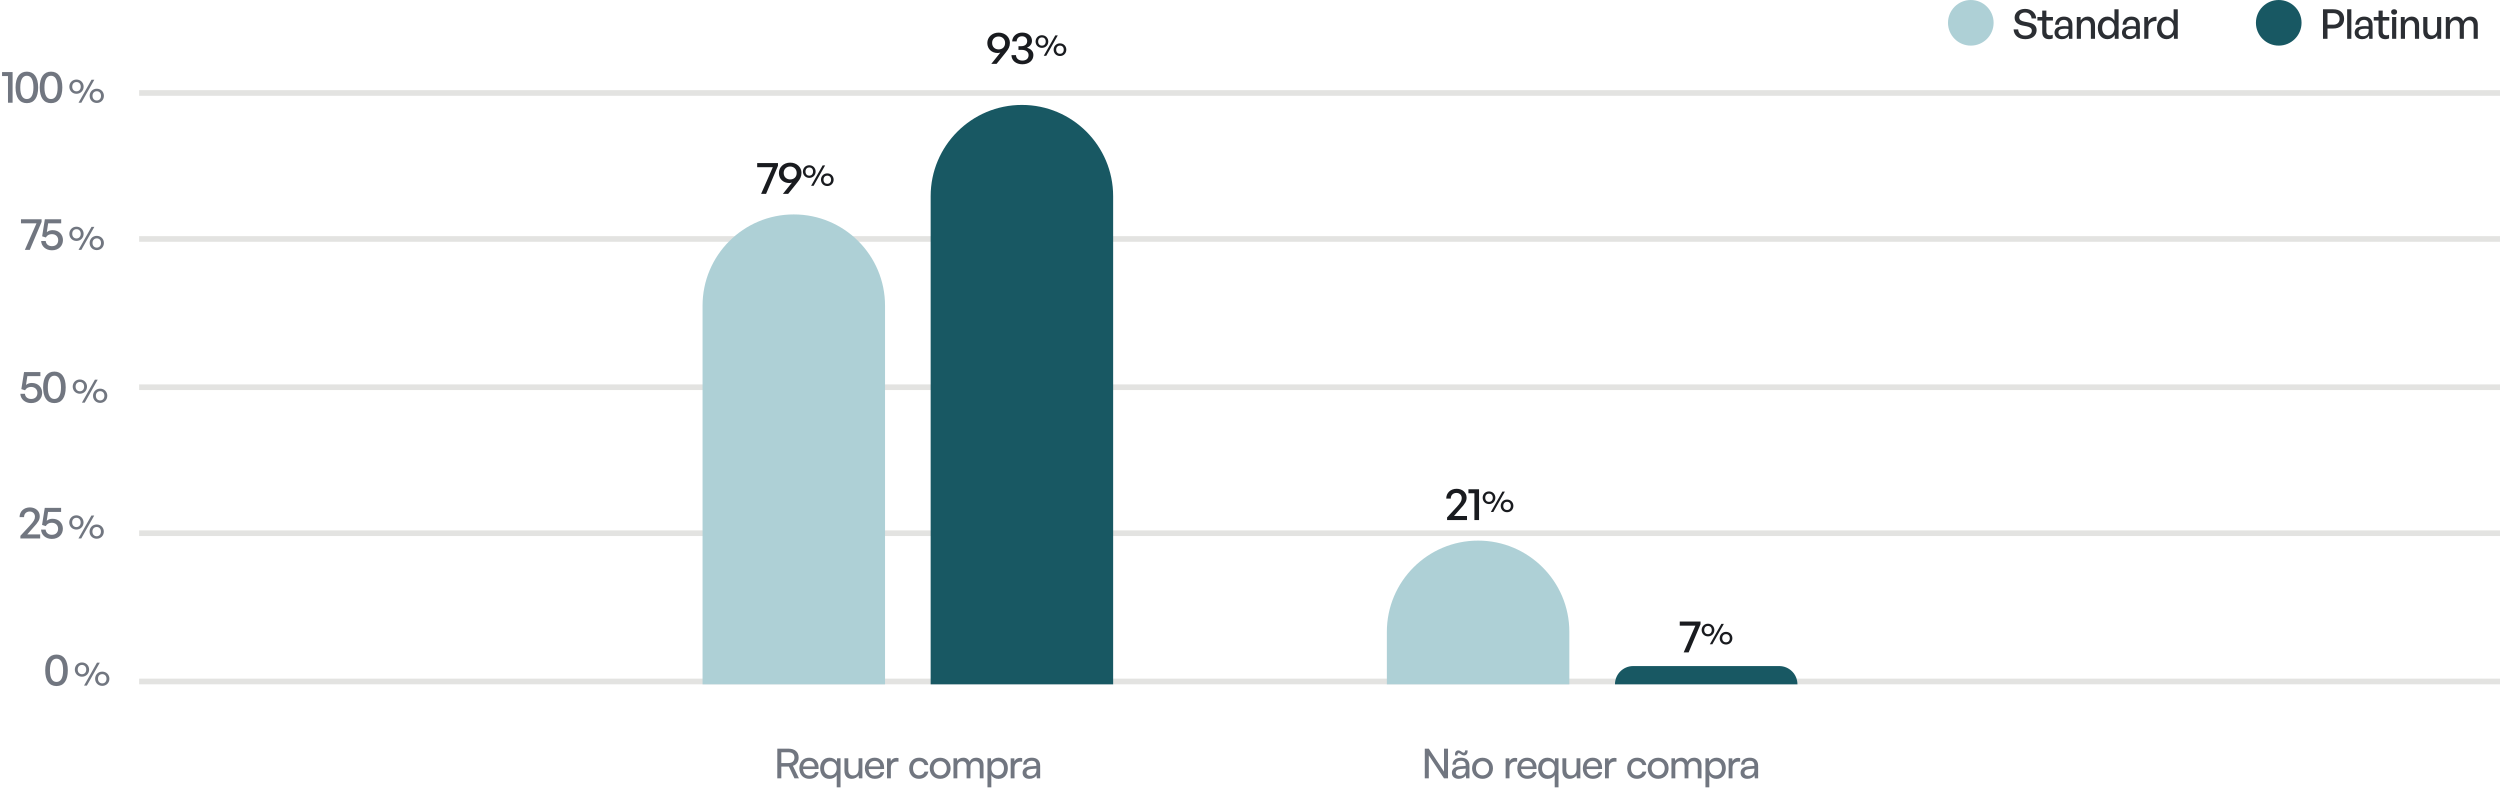 <svg width="1096" height="347" viewBox="0 0 1096 347" fill="none" xmlns="http://www.w3.org/2000/svg">
<line x1="61" y1="298.759" x2="1096" y2="298.759" stroke="#E3E3E1" stroke-width="2.481"/>
<line x1="61" y1="233.759" x2="1096" y2="233.759" stroke="#E3E3E1" stroke-width="2.481"/>
<line x1="61" y1="169.759" x2="1096" y2="169.759" stroke="#E3E3E1" stroke-width="2.481"/>
<line x1="61" y1="104.759" x2="1096" y2="104.759" stroke="#E3E3E1" stroke-width="2.481"/>
<line x1="61" y1="40.76" x2="1096" y2="40.76" stroke="#E3E3E1" stroke-width="2.481"/>
<path d="M19.826 293.882C19.826 289.436 21.593 286.955 24.769 286.955C27.944 286.955 29.731 289.436 29.731 293.882C29.731 298.327 27.984 300.769 24.769 300.769C21.553 300.769 19.826 298.327 19.826 293.882ZM21.891 293.882C21.891 297.196 22.883 298.963 24.769 298.963C26.654 298.963 27.666 297.216 27.666 293.882C27.666 290.527 26.654 288.761 24.769 288.761C22.923 288.761 21.891 290.527 21.891 293.882ZM35.93 296.67C34.114 296.67 32.804 295.271 32.804 293.544C32.804 291.817 34.114 290.418 35.93 290.418C37.761 290.418 39.071 291.817 39.071 293.544C39.071 295.271 37.761 296.67 35.93 296.67ZM38.074 300.57H36.838L42.524 290.507H43.76L38.074 300.57ZM35.93 295.583C36.942 295.583 37.806 294.869 37.806 293.544C37.806 292.204 36.942 291.505 35.93 291.505C34.932 291.505 34.069 292.204 34.069 293.544C34.069 294.869 34.932 295.583 35.93 295.583ZM44.832 300.689C43.001 300.689 41.706 299.305 41.706 297.563C41.706 295.837 43.001 294.437 44.832 294.437C46.663 294.437 47.958 295.837 47.958 297.563C47.958 299.305 46.663 300.689 44.832 300.689ZM44.832 299.603C45.844 299.603 46.693 298.888 46.693 297.563C46.693 296.238 45.844 295.539 44.832 295.539C43.834 295.539 42.956 296.238 42.956 297.563C42.956 298.888 43.834 299.603 44.832 299.603Z" fill="#717680"/>
<path d="M13.64 176.718C11.02 176.718 9.016 175.011 8.917 172.629H10.921C11.06 174.058 12.152 174.912 13.64 174.912C15.486 174.912 16.399 173.761 16.399 172.232C16.399 170.843 15.407 169.632 13.62 169.632C12.43 169.632 11.537 170.128 10.981 171.101L9.353 170.585L10.544 163.102H17.709V164.889H11.993L11.398 168.759C12.152 168.163 13.005 167.886 13.918 167.886C16.876 167.886 18.483 169.95 18.483 172.232C18.483 174.634 16.756 176.718 13.64 176.718ZM18.901 169.831C18.901 165.385 20.667 162.904 23.843 162.904C27.018 162.904 28.805 165.385 28.805 169.831C28.805 174.277 27.058 176.718 23.843 176.718C20.627 176.718 18.901 174.277 18.901 169.831ZM20.965 169.831C20.965 173.145 21.957 174.912 23.843 174.912C25.728 174.912 26.741 173.165 26.741 169.831C26.741 166.476 25.728 164.71 23.843 164.71C21.997 164.71 20.965 166.476 20.965 169.831ZM35.004 172.619C33.188 172.619 31.878 171.22 31.878 169.493C31.878 167.767 33.188 166.367 35.004 166.367C36.835 166.367 38.145 167.767 38.145 169.493C38.145 171.22 36.835 172.619 35.004 172.619ZM37.148 176.52H35.912L41.599 166.457H42.834L37.148 176.52ZM35.004 171.533C36.016 171.533 36.88 170.818 36.88 169.493C36.88 168.154 36.016 167.454 35.004 167.454C34.007 167.454 33.143 168.154 33.143 169.493C33.143 170.818 34.007 171.533 35.004 171.533ZM43.906 176.639C42.075 176.639 40.78 175.254 40.78 173.513C40.78 171.786 42.075 170.386 43.906 170.386C45.737 170.386 47.032 171.786 47.032 173.513C47.032 175.254 45.737 176.639 43.906 176.639ZM43.906 175.552C44.918 175.552 45.767 174.837 45.767 173.513C45.767 172.188 44.918 171.488 43.906 171.488C42.909 171.488 42.03 172.188 42.03 173.513C42.03 174.837 42.909 175.552 43.906 175.552Z" fill="#717680"/>
<path d="M18.242 97.285L13.062 109.531H10.898L15.999 97.92H9.191V96.114H18.242V97.285ZM22.759 109.73C20.139 109.73 18.134 108.023 18.035 105.641H20.04C20.179 107.07 21.27 107.924 22.759 107.924C24.605 107.924 25.518 106.772 25.518 105.244C25.518 103.855 24.526 102.644 22.739 102.644C21.548 102.644 20.655 103.14 20.099 104.113L18.472 103.597L19.663 96.114H26.828V97.9H21.112L20.516 101.771C21.27 101.175 22.124 100.897 23.037 100.897C25.994 100.897 27.602 102.962 27.602 105.244C27.602 107.646 25.875 109.73 22.759 109.73ZM33.524 105.631C31.707 105.631 30.398 104.232 30.398 102.505C30.398 100.778 31.707 99.379 33.524 99.379C35.355 99.379 36.665 100.778 36.665 102.505C36.665 104.232 35.355 105.631 33.524 105.631ZM35.667 109.531H34.432L40.118 99.468H41.354L35.667 109.531ZM33.524 104.544C34.536 104.544 35.399 103.83 35.399 102.505C35.399 101.165 34.536 100.466 33.524 100.466C32.526 100.466 31.663 101.165 31.663 102.505C31.663 103.83 32.526 104.544 33.524 104.544ZM42.425 109.65C40.594 109.65 39.299 108.266 39.299 106.524C39.299 104.797 40.594 103.398 42.425 103.398C44.257 103.398 45.552 104.797 45.552 106.524C45.552 108.266 44.257 109.65 42.425 109.65ZM42.425 108.564C43.438 108.564 44.286 107.849 44.286 106.524C44.286 105.199 43.438 104.5 42.425 104.5C41.428 104.5 40.55 105.199 40.55 106.524C40.55 107.849 41.428 108.564 42.425 108.564Z" fill="#717680"/>
<path d="M17.608 234.277V236.063H8.935V234.912L13.123 230.387C14.711 228.66 15.326 227.727 15.326 226.517C15.326 225.187 14.393 224.254 13.024 224.254C11.535 224.254 10.543 225.226 10.543 226.715H8.578C8.578 224.234 10.443 222.448 13.103 222.448C15.604 222.448 17.43 224.075 17.43 226.278C17.43 227.807 16.854 228.878 14.651 231.221L11.952 234.277H17.608ZM22.72 236.262C20.1 236.262 18.095 234.555 17.996 232.173H20.001C20.14 233.602 21.231 234.456 22.72 234.456C24.566 234.456 25.479 233.305 25.479 231.776C25.479 230.387 24.486 229.176 22.7 229.176C21.509 229.176 20.616 229.672 20.06 230.645L18.433 230.129L19.624 222.646H26.789V224.432H21.073L20.477 228.303C21.231 227.707 22.085 227.43 22.998 227.43C25.955 227.43 27.563 229.494 27.563 231.776C27.563 234.178 25.836 236.262 22.72 236.262ZM33.484 232.163C31.668 232.163 30.358 230.764 30.358 229.037C30.358 227.31 31.668 225.911 33.484 225.911C35.316 225.911 36.626 227.31 36.626 229.037C36.626 230.764 35.316 232.163 33.484 232.163ZM35.628 236.063H34.393L40.079 226H41.315L35.628 236.063ZM33.484 231.077C34.497 231.077 35.36 230.362 35.36 229.037C35.36 227.698 34.497 226.998 33.484 226.998C32.487 226.998 31.624 227.698 31.624 229.037C31.624 230.362 32.487 231.077 33.484 231.077ZM42.386 236.183C40.555 236.183 39.26 234.798 39.26 233.056C39.26 231.33 40.555 229.93 42.386 229.93C44.217 229.93 45.513 231.33 45.513 233.056C45.513 234.798 44.217 236.183 42.386 236.183ZM42.386 235.096C43.399 235.096 44.247 234.381 44.247 233.056C44.247 231.732 43.399 231.032 42.386 231.032C41.389 231.032 40.511 231.732 40.511 233.056C40.511 234.381 41.389 235.096 42.386 235.096Z" fill="#717680"/>
<path d="M5.523 45.025H3.498V33.355H0.898V31.608H5.523V45.025ZM6.821 38.337C6.821 33.891 8.587 31.41 11.763 31.41C14.939 31.41 16.725 33.891 16.725 38.337C16.725 42.783 14.979 45.224 11.763 45.224C8.548 45.224 6.821 42.783 6.821 38.337ZM8.885 38.337C8.885 41.651 9.878 43.418 11.763 43.418C13.649 43.418 14.661 41.671 14.661 38.337C14.661 34.982 13.649 33.216 11.763 33.216C9.917 33.216 8.885 34.982 8.885 38.337ZM17.42 38.337C17.42 33.891 19.187 31.41 22.362 31.41C25.538 31.41 27.324 33.891 27.324 38.337C27.324 42.783 25.578 45.224 22.362 45.224C19.147 45.224 17.42 42.783 17.42 38.337ZM19.484 38.337C19.484 41.651 20.477 43.418 22.362 43.418C24.248 43.418 25.26 41.671 25.26 38.337C25.26 34.982 24.248 33.216 22.362 33.216C20.516 33.216 19.484 34.982 19.484 38.337ZM33.524 41.125C31.707 41.125 30.398 39.726 30.398 37.999C30.398 36.272 31.707 34.873 33.524 34.873C35.355 34.873 36.665 36.272 36.665 37.999C36.665 39.726 35.355 41.125 33.524 41.125ZM35.667 45.025H34.432L40.118 34.962H41.354L35.667 45.025ZM33.524 40.039C34.536 40.039 35.399 39.324 35.399 37.999C35.399 36.659 34.536 35.96 33.524 35.96C32.526 35.96 31.663 36.659 31.663 37.999C31.663 39.324 32.526 40.039 33.524 40.039ZM42.425 45.145C40.594 45.145 39.299 43.76 39.299 42.018C39.299 40.292 40.594 38.892 42.425 38.892C44.257 38.892 45.552 40.292 45.552 42.018C45.552 43.76 44.257 45.145 42.425 45.145ZM42.425 44.058C43.438 44.058 44.286 43.343 44.286 42.018C44.286 40.694 43.438 39.994 42.425 39.994C41.428 39.994 40.55 40.694 40.55 42.018C40.55 43.343 41.428 44.058 42.425 44.058Z" fill="#717680"/>
<path d="M626.39 341.228H624.626V328.214H626.39L633.05 338.276V328.214H634.814V341.228H633.05L626.39 331.166V341.228ZM638.935 331.166H637.855C637.747 329.816 638.323 328.97 639.331 328.97C640.411 328.97 640.951 329.978 641.689 329.978C642.121 329.978 642.301 329.618 642.301 328.97H643.399C643.489 330.428 642.877 331.166 641.833 331.166C640.699 331.166 640.159 330.158 639.529 330.158C639.133 330.158 638.935 330.518 638.935 331.166ZM639.511 341.444C637.621 341.444 636.505 340.382 636.505 338.78C636.505 337.16 637.711 336.152 639.781 335.99L642.553 335.774V335.522C642.553 334.046 641.671 333.524 640.483 333.524C639.061 333.524 638.251 334.154 638.251 335.216H636.775C636.775 333.38 638.287 332.174 640.555 332.174C642.733 332.174 644.209 333.326 644.209 335.702V341.228H642.769L642.589 339.806C642.139 340.814 640.933 341.444 639.511 341.444ZM639.997 340.13C641.599 340.13 642.571 339.086 642.571 337.43V336.962L640.321 337.142C638.827 337.286 638.215 337.862 638.215 338.726C638.215 339.662 638.899 340.13 639.997 340.13ZM645.356 336.818C645.356 334.1 647.3 332.192 649.946 332.192C652.574 332.192 654.518 334.1 654.518 336.818C654.518 339.536 652.574 341.444 649.946 341.444C647.3 341.444 645.356 339.536 645.356 336.818ZM647.066 336.818C647.066 338.654 648.236 339.932 649.946 339.932C651.638 339.932 652.826 338.654 652.826 336.818C652.826 334.982 651.638 333.704 649.946 333.704C648.236 333.704 647.066 334.982 647.066 336.818ZM665.112 332.354V333.902H664.356C662.754 333.902 661.764 334.874 661.764 336.566V341.228H660.072V332.444H661.656L661.764 333.776C662.124 332.858 663.006 332.246 664.212 332.246C664.518 332.246 664.77 332.282 665.112 332.354ZM669.56 341.444C666.968 341.444 665.186 339.572 665.186 336.836C665.186 334.082 666.932 332.174 669.488 332.174C671.99 332.174 673.628 333.902 673.628 336.512V337.142L666.824 337.16C666.95 339.014 667.922 340.04 669.596 340.04C670.91 340.04 671.774 339.5 672.062 338.492H673.646C673.214 340.382 671.738 341.444 669.56 341.444ZM669.488 333.596C668.012 333.596 667.076 334.478 666.86 336.026H671.936C671.936 334.568 670.982 333.596 669.488 333.596ZM674.322 336.764C674.322 334.064 675.906 332.174 678.426 332.174C679.812 332.174 681.018 332.804 681.594 334.01L681.738 332.426H683.25V345.17H681.576V339.788C680.982 340.868 679.812 341.462 678.408 341.462C675.816 341.462 674.322 339.446 674.322 336.764ZM676.032 336.836C676.032 338.636 677.04 339.932 678.768 339.932C680.496 339.932 681.558 338.636 681.558 336.836C681.558 335 680.496 333.722 678.768 333.722C677.04 333.722 676.032 335.018 676.032 336.836ZM691.155 332.426H692.829V341.228H691.317L691.137 339.896C690.633 340.814 689.463 341.444 688.167 341.444C686.115 341.444 684.963 340.058 684.963 337.898V332.426H686.655V337.34C686.655 339.23 687.465 339.95 688.761 339.95C690.309 339.95 691.155 338.96 691.155 337.07V332.426ZM698.286 341.444C695.694 341.444 693.912 339.572 693.912 336.836C693.912 334.082 695.658 332.174 698.214 332.174C700.716 332.174 702.354 333.902 702.354 336.512V337.142L695.55 337.16C695.676 339.014 696.648 340.04 698.322 340.04C699.636 340.04 700.5 339.5 700.788 338.492H702.372C701.94 340.382 700.464 341.444 698.286 341.444ZM698.214 333.596C696.738 333.596 695.802 334.478 695.586 336.026H700.662C700.662 334.568 699.708 333.596 698.214 333.596ZM708.663 332.354V333.902H707.907C706.305 333.902 705.315 334.874 705.315 336.566V341.228H703.623V332.444H705.207L705.315 333.776C705.675 332.858 706.557 332.246 707.763 332.246C708.069 332.246 708.321 332.282 708.663 332.354ZM713.356 336.836C713.356 334.082 715.102 332.174 717.676 332.174C719.89 332.174 721.438 333.434 721.744 335.396H720.052C719.764 334.28 718.864 333.686 717.73 333.686C716.128 333.686 715.03 334.91 715.03 336.818C715.03 338.708 716.056 339.932 717.658 339.932C718.864 339.932 719.764 339.302 720.07 338.258H721.762C721.42 340.166 719.782 341.444 717.658 341.444C715.066 341.444 713.356 339.608 713.356 336.836ZM722.351 336.818C722.351 334.1 724.295 332.192 726.941 332.192C729.569 332.192 731.513 334.1 731.513 336.818C731.513 339.536 729.569 341.444 726.941 341.444C724.295 341.444 722.351 339.536 722.351 336.818ZM724.061 336.818C724.061 338.654 725.231 339.932 726.941 339.932C728.633 339.932 729.821 338.654 729.821 336.818C729.821 334.982 728.633 333.704 726.941 333.704C725.231 333.704 724.061 334.982 724.061 336.818ZM734.457 341.228H732.765V332.426H734.277L734.439 333.578C734.889 332.75 735.825 332.174 737.067 332.174C738.435 332.174 739.407 332.858 739.857 333.956C740.271 332.858 741.333 332.174 742.701 332.174C744.717 332.174 745.941 333.434 745.941 335.468V341.228H744.285V335.882C744.285 334.496 743.511 333.704 742.323 333.704C741.045 333.704 740.199 334.604 740.199 336.008V341.228H738.525V335.864C738.525 334.478 737.769 333.722 736.581 333.722C735.303 333.722 734.457 334.604 734.457 336.008V341.228ZM747.667 345.17V332.426H749.197L749.323 334.01C749.917 332.804 751.105 332.174 752.509 332.174C755.029 332.174 756.595 334.064 756.595 336.764C756.595 339.446 755.119 341.462 752.509 341.462C751.105 341.462 749.935 340.868 749.359 339.788V345.17H747.667ZM749.377 336.836C749.377 338.636 750.421 339.932 752.149 339.932C753.877 339.932 754.903 338.636 754.903 336.836C754.903 335.018 753.877 333.722 752.149 333.722C750.421 333.722 749.377 335 749.377 336.836ZM762.879 332.354V333.902H762.123C760.521 333.902 759.531 334.874 759.531 336.566V341.228H757.839V332.444H759.423L759.531 333.776C759.891 332.858 760.773 332.246 761.979 332.246C762.285 332.246 762.537 332.282 762.879 332.354ZM766.068 341.444C764.178 341.444 763.062 340.382 763.062 338.78C763.062 337.16 764.268 336.152 766.338 335.99L769.11 335.774V335.522C769.11 334.046 768.228 333.524 767.04 333.524C765.618 333.524 764.808 334.154 764.808 335.216H763.332C763.332 333.38 764.844 332.174 767.112 332.174C769.29 332.174 770.766 333.326 770.766 335.702V341.228H769.326L769.146 339.806C768.696 340.814 767.49 341.444 766.068 341.444ZM766.554 340.13C768.156 340.13 769.128 339.086 769.128 337.43V336.962L766.878 337.142C765.384 337.286 764.772 337.862 764.772 338.726C764.772 339.662 765.456 340.13 766.554 340.13Z" fill="#717680"/>
<path d="M608 300L608 277C608 254.909 625.909 237 648 237V237C670.091 237 688 254.909 688 277L688 300L608 300Z" fill="#AED0D6"/>
<path d="M708 300V300C708 295.582 711.582 292 716 292L780 292C784.418 292 788 295.582 788 300V300L708 300Z" fill="#185863"/>
<path d="M643.135 226.2V228H634.395V226.84L638.615 222.28C640.215 220.54 640.835 219.6 640.835 218.38C640.835 217.04 639.895 216.1 638.515 216.1C637.015 216.1 636.015 217.08 636.015 218.58H634.035C634.035 216.08 635.915 214.28 638.595 214.28C641.115 214.28 642.955 215.92 642.955 218.14C642.955 219.68 642.375 220.76 640.155 223.12L637.435 226.2H643.135ZM648.418 228H646.378V216.24H643.758V214.48H648.418V228Z" fill="#191B1F"/>
<path d="M652.779 220.992C651.164 220.992 650 219.748 650 218.213C650 216.678 651.164 215.435 652.779 215.435C654.406 215.435 655.571 216.678 655.571 218.213C655.571 219.748 654.406 220.992 652.779 220.992ZM654.684 224.459H653.586L658.641 215.514H659.739L654.684 224.459ZM652.779 220.026C653.679 220.026 654.446 219.391 654.446 218.213C654.446 217.022 653.679 216.401 652.779 216.401C651.892 216.401 651.125 217.022 651.125 218.213C651.125 219.391 651.892 220.026 652.779 220.026ZM660.692 224.565C659.064 224.565 657.913 223.334 657.913 221.786C657.913 220.251 659.064 219.007 660.692 219.007C662.319 219.007 663.47 220.251 663.47 221.786C663.47 223.334 662.319 224.565 660.692 224.565ZM660.692 223.599C661.591 223.599 662.346 222.964 662.346 221.786C662.346 220.608 661.591 219.986 660.692 219.986C659.805 219.986 659.024 220.608 659.024 221.786C659.024 222.964 659.805 223.599 660.692 223.599Z" fill="#191B1F"/>
<path d="M745.52 273.66L740.3 286H738.12L743.26 274.3H736.4V272.48H745.52V273.66Z" fill="#191B1F"/>
<path d="M748.779 278.992C747.164 278.992 746 277.748 746 276.213C746 274.678 747.164 273.435 748.779 273.435C750.406 273.435 751.571 274.678 751.571 276.213C751.571 277.748 750.406 278.992 748.779 278.992ZM750.684 282.459H749.586L754.641 273.514H755.739L750.684 282.459ZM748.779 278.026C749.679 278.026 750.446 277.391 750.446 276.213C750.446 275.022 749.679 274.401 748.779 274.401C747.892 274.401 747.125 275.022 747.125 276.213C747.125 277.391 747.892 278.026 748.779 278.026ZM756.692 282.565C755.064 282.565 753.913 281.334 753.913 279.786C753.913 278.251 755.064 277.007 756.692 277.007C758.319 277.007 759.47 278.251 759.47 279.786C759.47 281.334 758.319 282.565 756.692 282.565ZM756.692 281.599C757.591 281.599 758.346 280.964 758.346 279.786C758.346 278.608 757.591 277.986 756.692 277.986C755.805 277.986 755.024 278.608 755.024 279.786C755.024 280.964 755.805 281.599 756.692 281.599Z" fill="#191B1F"/>
<path d="M342.53 341.228H340.766V328.214H345.68C348.47 328.214 350.126 329.69 350.126 332.12C350.126 333.92 349.226 335.216 347.606 335.738L350.252 341.228H348.29L345.86 336.08H342.53V341.228ZM342.53 329.798V334.514H345.698C347.336 334.514 348.272 333.632 348.272 332.138C348.272 330.626 347.3 329.798 345.68 329.798H342.53ZM354.8 341.444C352.208 341.444 350.426 339.572 350.426 336.836C350.426 334.082 352.172 332.174 354.728 332.174C357.23 332.174 358.868 333.902 358.868 336.512V337.142L352.064 337.16C352.19 339.014 353.162 340.04 354.836 340.04C356.15 340.04 357.014 339.5 357.302 338.492H358.886C358.454 340.382 356.978 341.444 354.8 341.444ZM354.728 333.596C353.252 333.596 352.316 334.478 352.1 336.026H357.176C357.176 334.568 356.222 333.596 354.728 333.596ZM359.562 336.764C359.562 334.064 361.146 332.174 363.666 332.174C365.052 332.174 366.258 332.804 366.834 334.01L366.978 332.426H368.49V345.17H366.816V339.788C366.222 340.868 365.052 341.462 363.648 341.462C361.056 341.462 359.562 339.446 359.562 336.764ZM361.272 336.836C361.272 338.636 362.28 339.932 364.008 339.932C365.736 339.932 366.798 338.636 366.798 336.836C366.798 335 365.736 333.722 364.008 333.722C362.28 333.722 361.272 335.018 361.272 336.836ZM376.395 332.426H378.069V341.228H376.557L376.377 339.896C375.873 340.814 374.703 341.444 373.407 341.444C371.355 341.444 370.203 340.058 370.203 337.898V332.426H371.895V337.34C371.895 339.23 372.705 339.95 374.001 339.95C375.549 339.95 376.395 338.96 376.395 337.07V332.426ZM383.526 341.444C380.934 341.444 379.152 339.572 379.152 336.836C379.152 334.082 380.898 332.174 383.454 332.174C385.956 332.174 387.594 333.902 387.594 336.512V337.142L380.79 337.16C380.916 339.014 381.888 340.04 383.562 340.04C384.876 340.04 385.74 339.5 386.028 338.492H387.612C387.18 340.382 385.704 341.444 383.526 341.444ZM383.454 333.596C381.978 333.596 381.042 334.478 380.826 336.026H385.902C385.902 334.568 384.948 333.596 383.454 333.596ZM393.903 332.354V333.902H393.147C391.545 333.902 390.555 334.874 390.555 336.566V341.228H388.863V332.444H390.447L390.555 333.776C390.915 332.858 391.797 332.246 393.003 332.246C393.309 332.246 393.561 332.282 393.903 332.354ZM398.596 336.836C398.596 334.082 400.342 332.174 402.916 332.174C405.13 332.174 406.678 333.434 406.984 335.396H405.292C405.004 334.28 404.104 333.686 402.97 333.686C401.368 333.686 400.27 334.91 400.27 336.818C400.27 338.708 401.296 339.932 402.898 339.932C404.104 339.932 405.004 339.302 405.31 338.258H407.002C406.66 340.166 405.022 341.444 402.898 341.444C400.306 341.444 398.596 339.608 398.596 336.836ZM407.591 336.818C407.591 334.1 409.535 332.192 412.181 332.192C414.809 332.192 416.753 334.1 416.753 336.818C416.753 339.536 414.809 341.444 412.181 341.444C409.535 341.444 407.591 339.536 407.591 336.818ZM409.301 336.818C409.301 338.654 410.471 339.932 412.181 339.932C413.873 339.932 415.061 338.654 415.061 336.818C415.061 334.982 413.873 333.704 412.181 333.704C410.471 333.704 409.301 334.982 409.301 336.818ZM419.697 341.228H418.005V332.426H419.517L419.679 333.578C420.129 332.75 421.065 332.174 422.307 332.174C423.675 332.174 424.647 332.858 425.097 333.956C425.511 332.858 426.573 332.174 427.941 332.174C429.957 332.174 431.181 333.434 431.181 335.468V341.228H429.525V335.882C429.525 334.496 428.751 333.704 427.563 333.704C426.285 333.704 425.439 334.604 425.439 336.008V341.228H423.765V335.864C423.765 334.478 423.009 333.722 421.821 333.722C420.543 333.722 419.697 334.604 419.697 336.008V341.228ZM432.906 345.17V332.426H434.436L434.562 334.01C435.156 332.804 436.344 332.174 437.748 332.174C440.268 332.174 441.834 334.064 441.834 336.764C441.834 339.446 440.358 341.462 437.748 341.462C436.344 341.462 435.174 340.868 434.598 339.788V345.17H432.906ZM434.616 336.836C434.616 338.636 435.66 339.932 437.388 339.932C439.116 339.932 440.142 338.636 440.142 336.836C440.142 335.018 439.116 333.722 437.388 333.722C435.66 333.722 434.616 335 434.616 336.836ZM448.119 332.354V333.902H447.363C445.761 333.902 444.771 334.874 444.771 336.566V341.228H443.079V332.444H444.663L444.771 333.776C445.131 332.858 446.013 332.246 447.219 332.246C447.525 332.246 447.777 332.282 448.119 332.354ZM451.308 341.444C449.418 341.444 448.302 340.382 448.302 338.78C448.302 337.16 449.508 336.152 451.578 335.99L454.35 335.774V335.522C454.35 334.046 453.468 333.524 452.28 333.524C450.858 333.524 450.048 334.154 450.048 335.216H448.572C448.572 333.38 450.084 332.174 452.352 332.174C454.53 332.174 456.006 333.326 456.006 335.702V341.228H454.566L454.386 339.806C453.936 340.814 452.73 341.444 451.308 341.444ZM451.794 340.13C453.396 340.13 454.368 339.086 454.368 337.43V336.962L452.118 337.142C450.624 337.286 450.012 337.862 450.012 338.726C450.012 339.662 450.696 340.13 451.794 340.13Z" fill="#717680"/>
<path d="M308 300L308 134C308 111.909 325.909 94 348 94V94C370.091 94 388 111.909 388 134L388 300L308 300Z" fill="#AED0D6"/>
<path d="M408 300L408 86C408 63.909 425.909 46 448 46V46C470.091 46 488 63.909 488 86L488 300L408 300Z" fill="#185863"/>
<path d="M341.066 72.66L335.846 85H333.666L338.806 73.3H331.946V71.48H341.066V72.66ZM346.428 71.3C349.308 71.3 351.368 73.3 351.368 75.76C351.368 77.42 350.788 78.48 349.588 79.96L345.528 85H343.208L347.188 80.04C346.788 80.18 346.388 80.24 346.008 80.24C343.388 80.24 341.468 78.46 341.468 75.86C341.468 73.3 343.548 71.3 346.428 71.3ZM346.408 73C344.808 73 343.568 74.12 343.568 75.8C343.568 77.58 344.808 78.66 346.408 78.66C347.988 78.66 349.268 77.7 349.268 75.82C349.268 74.12 347.988 73 346.408 73Z" fill="#191B1F"/>
<path d="M354.779 77.992C353.164 77.992 352 76.748 352 75.213C352 73.678 353.164 72.435 354.779 72.435C356.406 72.435 357.571 73.678 357.571 75.213C357.571 76.748 356.406 77.992 354.779 77.992ZM356.684 81.459H355.586L360.641 72.514H361.739L356.684 81.459ZM354.779 77.026C355.679 77.026 356.446 76.391 356.446 75.213C356.446 74.022 355.679 73.4 354.779 73.4C353.892 73.4 353.125 74.022 353.125 75.213C353.125 76.391 353.892 77.026 354.779 77.026ZM362.692 81.565C361.064 81.565 359.913 80.334 359.913 78.786C359.913 77.251 361.064 76.007 362.692 76.007C364.319 76.007 365.47 77.251 365.47 78.786C365.47 80.334 364.319 81.565 362.692 81.565ZM362.692 80.599C363.591 80.599 364.346 79.964 364.346 78.786C364.346 77.608 363.591 76.986 362.692 76.986C361.805 76.986 361.024 77.608 361.024 78.786C361.024 79.964 361.805 80.599 362.692 80.599Z" fill="#191B1F"/>
<path d="M437.798 14.3C440.678 14.3 442.738 16.3 442.738 18.76C442.738 20.42 442.158 21.48 440.958 22.96L436.898 28H434.578L438.558 23.04C438.158 23.18 437.758 23.24 437.378 23.24C434.758 23.24 432.838 21.46 432.838 18.86C432.838 16.3 434.918 14.3 437.798 14.3ZM437.778 16C436.178 16 434.938 17.12 434.938 18.8C434.938 20.58 436.178 21.66 437.778 21.66C439.358 21.66 440.638 20.7 440.638 18.82C440.638 17.12 439.358 16 437.778 16ZM448.196 28.18C445.396 28.18 443.436 26.54 443.416 24.16H445.396C445.476 25.62 446.556 26.56 448.196 26.56C449.896 26.56 450.936 25.64 450.936 24.18C450.936 22.76 449.756 21.86 447.896 21.86H446.496V20.24H447.796C449.316 20.24 450.316 19.36 450.316 18.04C450.316 16.76 449.416 15.9 448.056 15.9C446.676 15.9 445.756 16.78 445.696 18.16H443.736C443.796 15.94 445.676 14.28 448.136 14.28C450.736 14.28 452.416 15.78 452.416 17.9C452.416 19.22 451.636 20.28 450.236 20.94C452.016 21.42 453.036 22.58 453.036 24.14C453.036 26.54 451.076 28.18 448.196 28.18Z" fill="#191B1F"/>
<path d="M456.779 20.992C455.164 20.992 454 19.748 454 18.213C454 16.678 455.164 15.435 456.779 15.435C458.406 15.435 459.571 16.678 459.571 18.213C459.571 19.748 458.406 20.992 456.779 20.992ZM458.684 24.459H457.586L462.641 15.514H463.739L458.684 24.459ZM456.779 20.026C457.679 20.026 458.446 19.391 458.446 18.213C458.446 17.022 457.679 16.401 456.779 16.401C455.892 16.401 455.125 17.022 455.125 18.213C455.125 19.391 455.892 20.026 456.779 20.026ZM464.692 24.565C463.064 24.565 461.913 23.334 461.913 21.786C461.913 20.251 463.064 19.007 464.692 19.007C466.319 19.007 467.47 20.251 467.47 21.786C467.47 23.334 466.319 24.565 464.692 24.565ZM464.692 23.599C465.591 23.599 466.346 22.964 466.346 21.786C466.346 20.608 465.591 19.986 464.692 19.986C463.805 19.986 463.024 20.608 463.024 21.786C463.024 22.964 463.805 23.599 464.692 23.599Z" fill="#191B1F"/>
<circle cx="864" cy="10" r="10" fill="#AED0D6"/>
<path d="M892.854 13.22C892.854 15.47 891.054 17.18 887.922 17.18C884.808 17.18 882.918 15.47 882.756 12.896H884.772C884.862 14.534 885.906 15.596 887.886 15.596C889.524 15.596 890.748 14.822 890.748 13.49C890.748 12.41 890.046 11.87 888.552 11.546L886.68 11.186C884.862 10.826 883.206 9.908 883.206 7.712C883.206 5.534 885.114 3.896 887.796 3.896C890.478 3.896 892.512 5.534 892.674 8.108H890.658C890.55 6.56 889.434 5.48 887.814 5.48C886.14 5.48 885.222 6.47 885.222 7.586C885.222 8.81 886.284 9.242 887.49 9.494L889.398 9.872C891.612 10.322 892.854 11.294 892.854 13.22ZM899.919 15.236V16.838C899.361 17.09 898.875 17.18 898.299 17.18C896.535 17.18 895.311 16.226 895.311 14.12V9.008H893.205V7.46H895.311V4.634H897.129V7.46H900.009V9.008H897.129V13.706C897.129 15.02 897.759 15.488 898.731 15.488C899.163 15.488 899.541 15.416 899.919 15.236ZM907.022 17V15.524C906.428 16.586 905.366 17.18 903.962 17.18C901.982 17.18 900.686 16.046 900.686 14.3C900.686 12.428 902.18 11.456 905.024 11.456C905.582 11.456 906.032 11.474 906.806 11.564V10.862C906.806 9.494 906.068 8.72 904.808 8.72C903.476 8.72 902.666 9.512 902.612 10.844H900.956C901.046 8.702 902.576 7.28 904.808 7.28C907.166 7.28 908.534 8.612 908.534 10.88V17H907.022ZM902.414 14.246C902.414 15.236 903.152 15.884 904.322 15.884C905.852 15.884 906.806 14.93 906.806 13.472V12.698C906.104 12.608 905.6 12.59 905.132 12.59C903.314 12.59 902.414 13.13 902.414 14.246ZM912.283 11.618V17H910.465V7.46H912.157V9.044C912.805 7.982 913.885 7.28 915.199 7.28C917.161 7.28 918.457 8.54 918.457 10.826V17H916.639V11.438C916.639 9.8 915.919 8.882 914.569 8.882C913.327 8.882 912.283 9.926 912.283 11.618ZM919.687 12.23C919.687 9.332 921.343 7.28 923.917 7.28C925.195 7.28 926.311 7.928 926.977 9.098V4.076H928.795V17H927.103V15.29C926.419 16.496 925.267 17.18 923.917 17.18C921.343 17.18 919.687 15.092 919.687 12.23ZM921.577 12.23C921.577 14.354 922.693 15.56 924.277 15.56C925.825 15.56 926.977 14.3 926.977 12.194C926.977 10.052 925.789 8.882 924.277 8.882C922.693 8.882 921.577 10.07 921.577 12.23ZM936.601 17V15.524C936.007 16.586 934.945 17.18 933.541 17.18C931.561 17.18 930.265 16.046 930.265 14.3C930.265 12.428 931.759 11.456 934.603 11.456C935.161 11.456 935.611 11.474 936.385 11.564V10.862C936.385 9.494 935.647 8.72 934.387 8.72C933.055 8.72 932.245 9.512 932.191 10.844H930.535C930.625 8.702 932.155 7.28 934.387 7.28C936.745 7.28 938.113 8.612 938.113 10.88V17H936.601ZM931.993 14.246C931.993 15.236 932.731 15.884 933.901 15.884C935.431 15.884 936.385 14.93 936.385 13.472V12.698C935.683 12.608 935.179 12.59 934.711 12.59C932.893 12.59 931.993 13.13 931.993 14.246ZM941.861 12.122V17H940.043V7.46H941.735V9.476C942.401 8.162 943.841 7.334 945.407 7.334V9.224C943.355 9.116 941.861 10.016 941.861 12.122ZM945.627 12.23C945.627 9.332 947.283 7.28 949.857 7.28C951.135 7.28 952.251 7.928 952.917 9.098V4.076H954.735V17H953.043V15.29C952.359 16.496 951.207 17.18 949.857 17.18C947.283 17.18 945.627 15.092 945.627 12.23ZM947.517 12.23C947.517 14.354 948.633 15.56 950.217 15.56C951.765 15.56 952.917 14.3 952.917 12.194C952.917 10.052 951.729 8.882 950.217 8.882C948.633 8.882 947.517 10.07 947.517 12.23Z" fill="#2B2E33"/>
<circle cx="999" cy="10" r="10" fill="#185863"/>
<path d="M1022.89 12.5H1020.38V17H1018.4V4.076H1022.89C1025.78 4.076 1027.66 5.552 1027.66 8.252C1027.66 10.97 1025.78 12.5 1022.89 12.5ZM1022.87 5.75H1020.38V10.826H1022.87C1024.61 10.826 1025.68 9.872 1025.68 8.27C1025.68 6.668 1024.61 5.75 1022.87 5.75ZM1030.83 17H1028.99V4.076H1030.83V17ZM1038.63 17V15.524C1038.04 16.586 1036.97 17.18 1035.57 17.18C1033.59 17.18 1032.29 16.046 1032.29 14.3C1032.29 12.428 1033.79 11.456 1036.63 11.456C1037.19 11.456 1037.64 11.474 1038.41 11.564V10.862C1038.41 9.494 1037.68 8.72 1036.42 8.72C1035.08 8.72 1034.27 9.512 1034.22 10.844H1032.56C1032.65 8.702 1034.18 7.28 1036.42 7.28C1038.77 7.28 1040.14 8.612 1040.14 10.88V17H1038.63ZM1034.02 14.246C1034.02 15.236 1034.76 15.884 1035.93 15.884C1037.46 15.884 1038.41 14.93 1038.41 13.472V12.698C1037.71 12.608 1037.21 12.59 1036.74 12.59C1034.92 12.59 1034.02 13.13 1034.02 14.246ZM1047.37 15.236V16.838C1046.81 17.09 1046.32 17.18 1045.75 17.18C1043.98 17.18 1042.76 16.226 1042.76 14.12V9.008H1040.65V7.46H1042.76V4.634H1044.58V7.46H1047.46V9.008H1044.58V13.706C1044.58 15.02 1045.21 15.488 1046.18 15.488C1046.61 15.488 1046.99 15.416 1047.37 15.236ZM1050.91 5.246C1050.91 5.93 1050.37 6.452 1049.59 6.452C1048.82 6.452 1048.26 5.93 1048.26 5.246C1048.26 4.544 1048.82 4.04 1049.59 4.04C1050.37 4.04 1050.91 4.544 1050.91 5.246ZM1050.51 17H1048.69V7.46H1050.51V17ZM1054.35 11.618V17H1052.53V7.46H1054.23V9.044C1054.87 7.982 1055.95 7.28 1057.27 7.28C1059.23 7.28 1060.53 8.54 1060.53 10.826V17H1058.71V11.438C1058.71 9.8 1057.99 8.882 1056.64 8.882C1055.4 8.882 1054.35 9.926 1054.35 11.618ZM1068.4 13.076V7.46H1070.22V17H1068.52V15.488C1068.02 16.478 1066.9 17.18 1065.61 17.18C1063.68 17.18 1062.35 16.046 1062.35 13.598V7.46H1064.17V13.238C1064.17 14.894 1065 15.578 1066.18 15.578C1067.41 15.578 1068.4 14.57 1068.4 13.076ZM1074.06 17H1072.24V7.46H1073.93V9.044C1074.58 7.946 1075.61 7.28 1076.92 7.28C1078.32 7.28 1079.39 8 1079.82 9.26C1080.48 8.036 1081.58 7.28 1083.04 7.28C1085 7.28 1086.26 8.558 1086.26 10.826V17H1084.44V11.402C1084.44 9.818 1083.74 8.882 1082.41 8.882C1081.17 8.882 1080.16 9.926 1080.16 11.528V17H1078.34V11.402C1078.34 9.818 1077.64 8.882 1076.31 8.882C1075.05 8.882 1074.06 9.926 1074.06 11.528V17Z" fill="#2B2E33"/>
</svg>

